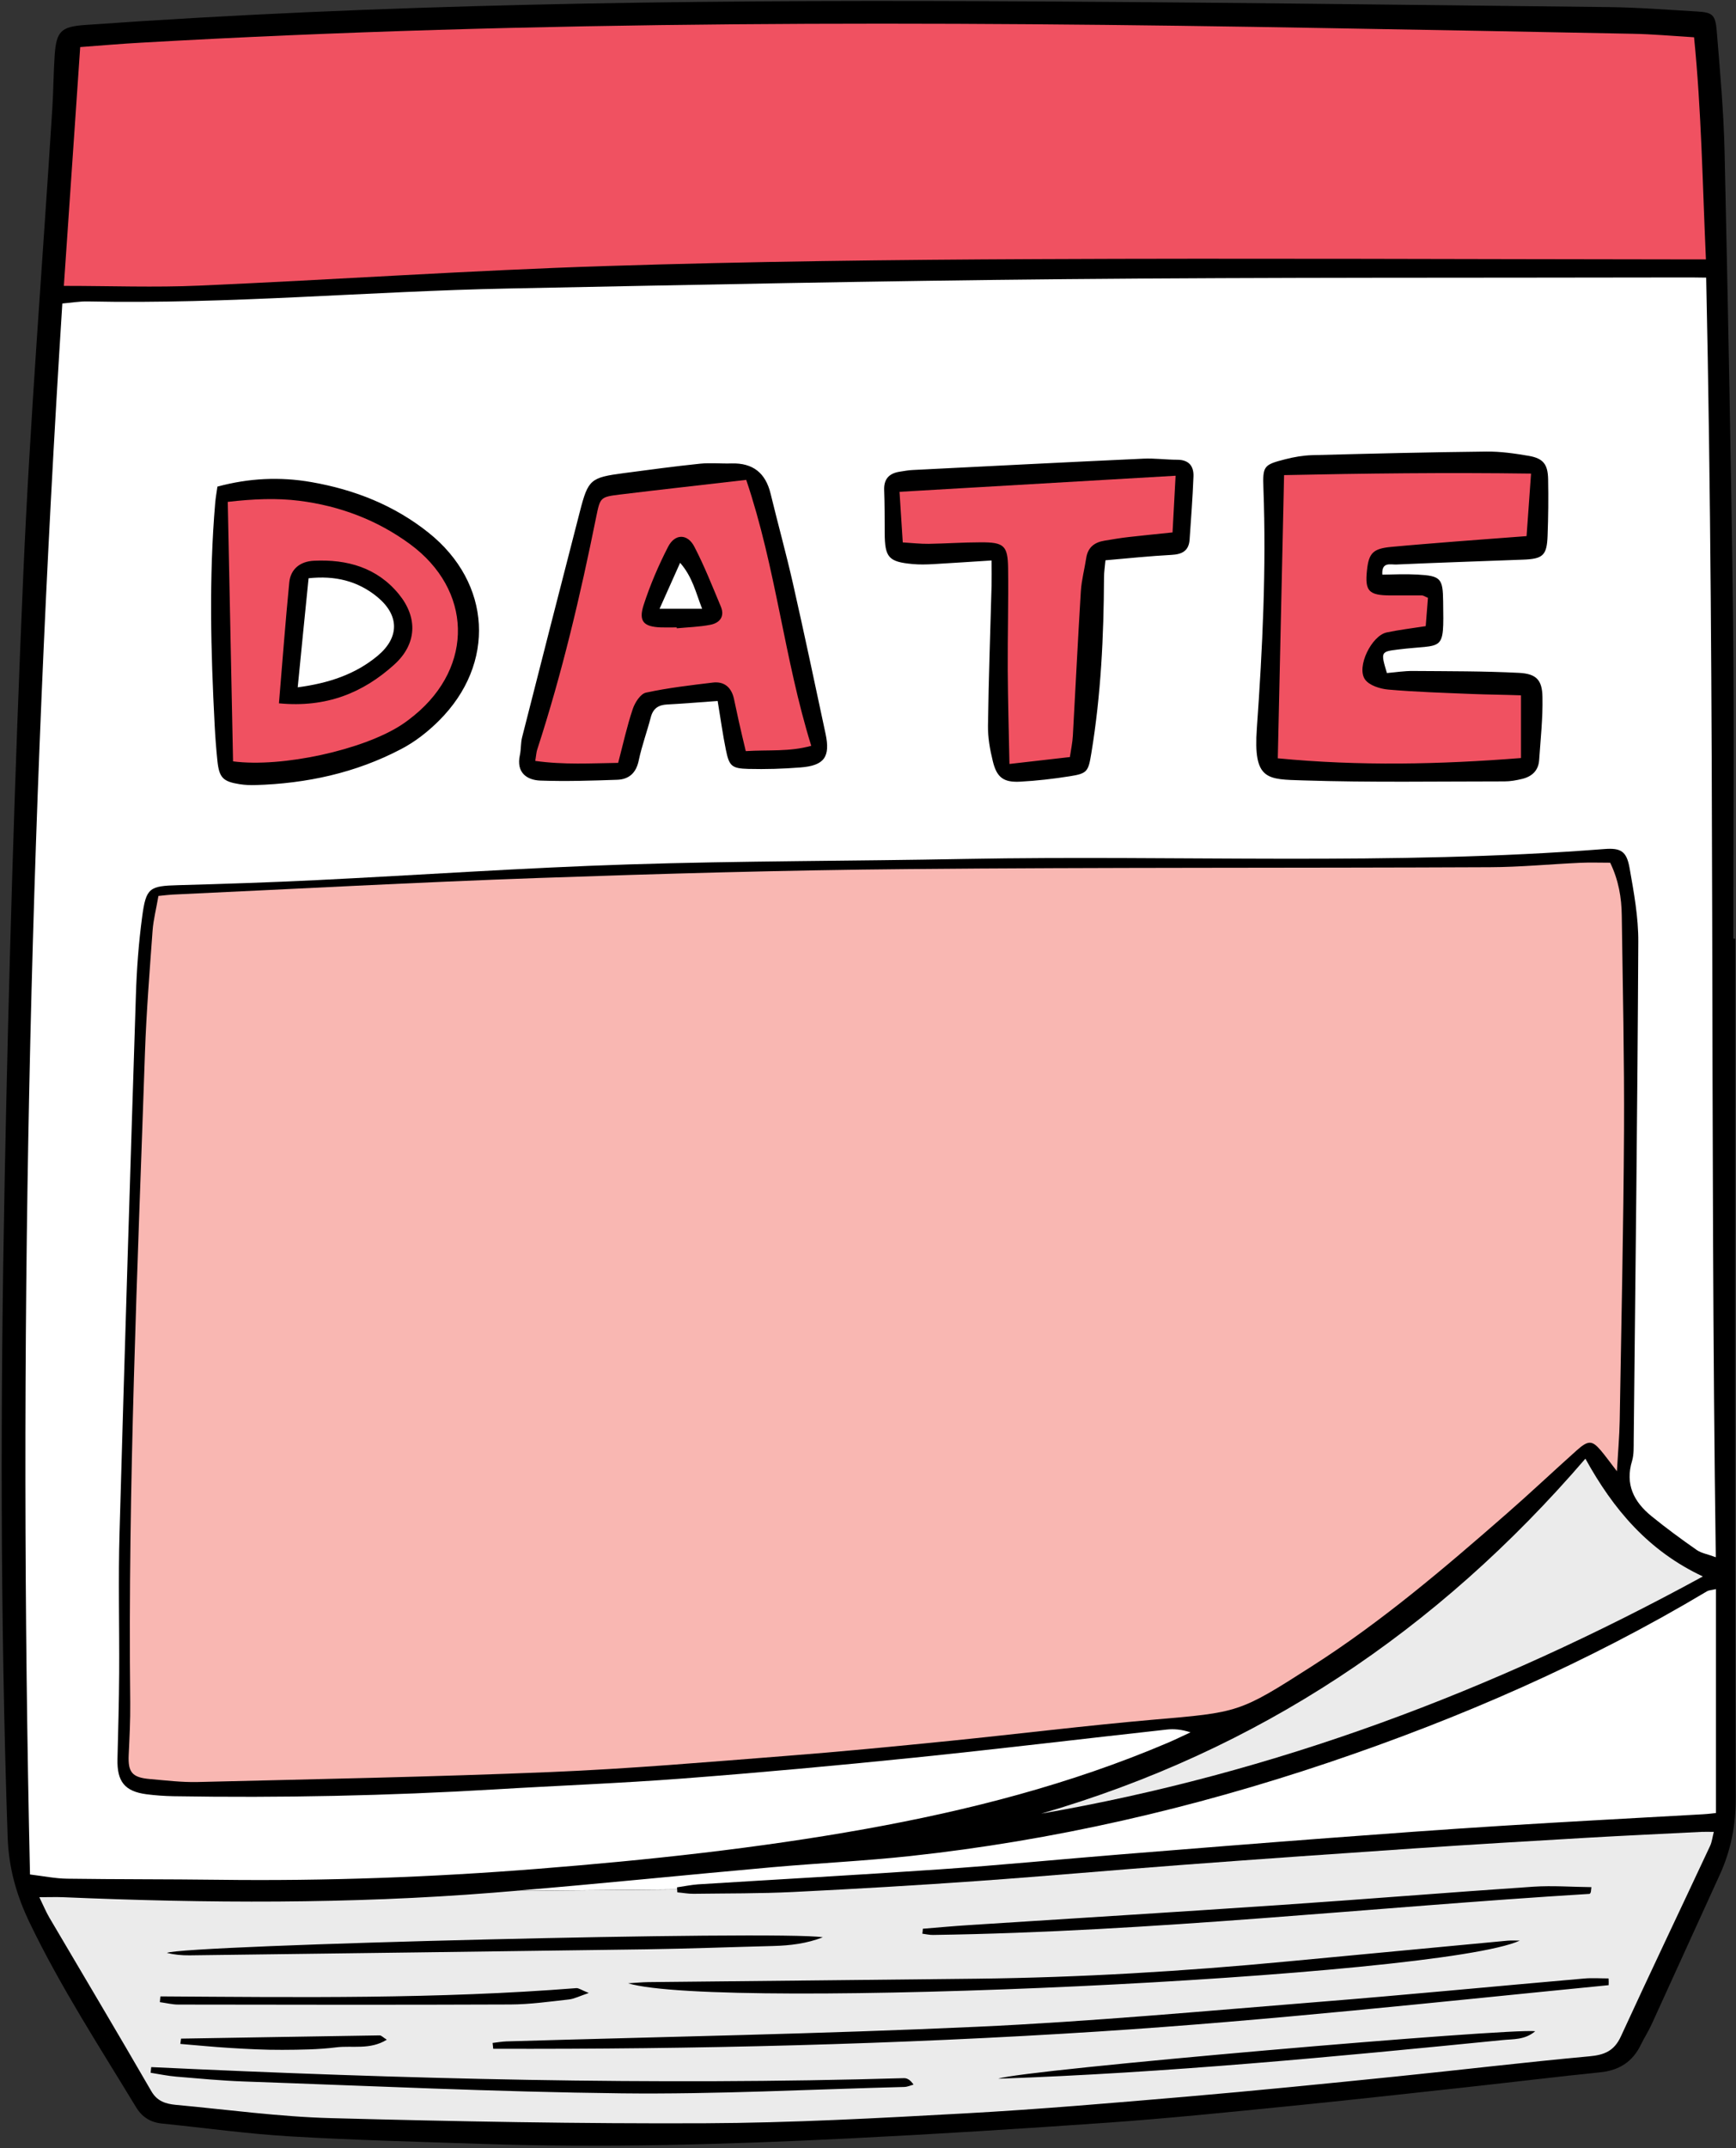 <?xml version="1.0" encoding="UTF-8"?><svg xmlns="http://www.w3.org/2000/svg" xmlns:xlink="http://www.w3.org/1999/xlink" height="239.1" preserveAspectRatio="xMidYMid meet" version="1.0" viewBox="-0.2 -0.1 193.3 239.1" width="193.3" zoomAndPan="magnify"><rect x="-0.2" y="-0.1" width="193.3" height="239.1" fill="#333333" stroke="none"/><g id="change1_1"><path d="M193.07,199.98c0.01,3.05-0.52,5.81-1.75,8.52c-2.54,5.58-5.08,11.16-7.63,16.74c-0.35,0.76-0.81,1.47-1.18,2.23 c-0.92,1.91-2.42,2.87-4.54,3.08c-4.76,0.48-9.52,1.07-14.28,1.59c-6.93,0.76-13.86,1.53-20.8,2.22c-6.6,0.66-13.21,1.33-19.83,1.8 c-9.64,0.68-19.29,1.28-28.94,1.76c-13.52,0.67-27.05,1.05-40.59,0.6c-7.14-0.24-14.29-0.42-21.42-0.84 c-4.77-0.28-9.53-0.95-14.29-1.43c-1.26-0.13-2.19-0.71-2.86-1.8c-4.09-6.75-8.4-13.37-11.84-20.51c-1.48-3.07-2.35-6.11-2.47-9.59 c-0.83-24.38-0.81-48.76-0.33-73.14c0.44-22.44,1.1-44.88,2.07-67.31c0.75-17.3,2.14-34.56,3.23-51.84 c0.13-2.01,0.13-4.03,0.27-6.05c0.19-2.66,0.75-3.14,3.38-3.33c33.06-2.35,66.18-2.78,99.31-2.65c23.46,0.09,46.91,0.4,70.37,0.66 c3.28,0.04,6.55,0.3,9.82,0.49c1.68,0.1,2.03,0.34,2.18,2.11c0.37,4.52,0.78,9.05,0.88,13.58c0.38,17.31,0.73,34.63,0.94,51.95 c0.14,11.85,0.03,23.71,0.03,35.56c0.07,0,0.14,0,0.21,0C193,136.24,192.96,168.11,193.07,199.98z" fill="inherit"/></g><g id="change2_1"><path d="M17.44,99.62c0.73-0.07,1.14-0.13,1.55-0.15c13.6-0.63,27.19-1.37,40.8-1.85 c13.69-0.48,27.39-0.87,41.09-0.99c21.6-0.2,43.21-0.11,64.82-0.21c3.35-0.01,6.71-0.34,10.06-0.49c1.08-0.05,2.16-0.01,3.33-0.01 c0.93,1.92,1.27,3.88,1.29,5.89c0.11,7.98,0.29,15.97,0.25,23.95c-0.06,10.76-0.3,21.52-0.48,32.28c-0.03,1.67-0.18,3.34-0.31,5.61 c-0.82-1.06-1.28-1.71-1.79-2.31c-0.97-1.14-1.4-1.16-2.69-0.01c-2.63,2.35-5.2,4.78-7.86,7.1c-6.9,6.03-13.87,11.97-21.62,16.92 c-8.12,5.2-8.12,5.13-17.76,5.96c-7.53,0.66-15.03,1.59-22.55,2.35c-6.1,0.61-12.21,1.21-18.32,1.68 c-8.71,0.68-17.42,1.43-26.15,1.79c-13.1,0.54-26.21,0.79-39.32,1.11c-1.76,0.04-3.52-0.18-5.28-0.33c-2-0.17-2.46-0.76-2.37-2.69 c0.09-1.93,0.19-3.86,0.17-5.8c-0.27-24.14,0.82-48.24,1.64-72.36c0.16-4.53,0.52-9.06,0.85-13.59 C16.88,102.26,17.2,101.04,17.44,99.62z" fill="#F9B7B2"/></g><g id="change3_1"><path d="M54.7,210.56c-15.94,1.27-31.91,1.18-47.88,0.5c-0.79-0.03-1.59,0-2.64,0c0.46,0.94,0.74,1.63,1.11,2.26 c3.79,6.44,7.62,12.86,11.36,19.33c0.65,1.13,1.61,1.41,2.71,1.52c5.77,0.53,11.54,1.33,17.32,1.48c13.86,0.37,27.74,0.63,41.6,0.57 c9.66-0.04,19.33-0.57,28.98-1.1c8.22-0.45,16.43-1.16,24.63-1.86c7.78-0.67,15.56-1.45,23.33-2.24c7.19-0.73,14.36-1.59,21.55-2.25 c1.68-0.15,2.77-0.6,3.51-2.21c3.26-7.09,6.63-14.14,9.94-21.22c0.2-0.43,0.25-0.93,0.41-1.55c-0.58,0-0.98-0.02-1.38,0 c-4.28,0.22-8.56,0.41-12.84,0.66c-6.38,0.37-12.75,0.75-19.13,1.18c-8.55,0.58-17.1,1.18-25.65,1.82 c-7.62,0.57-15.24,1.26-22.87,1.8c-6.87,0.49-13.75,0.89-20.63,1.23c-3.69,0.18-7.39,0.15-11.09,0.2c-0.61,0.01-1.21-0.11-1.82-0.16 c-0.01-0.11-0.01-0.21-0.02-0.32l-18.08,0.16C56.32,210.42,55.51,210.49,54.7,210.56z M17.66,222.1c15.45,0.1,30.9,0.3,46.31-0.92 c0.27-0.02,0.56,0.21,1.39,0.54c-1.06,0.36-1.62,0.65-2.2,0.72c-2.17,0.24-4.34,0.55-6.52,0.56c-12.33,0.05-24.66,0.03-36.99,0.01 c-0.68,0-1.37-0.18-2.05-0.27C17.62,222.52,17.64,222.31,17.66,222.1z M42.87,226.92c-1.87,1.16-3.82,0.63-5.62,0.85 c-1.99,0.25-4.02,0.27-6.03,0.28c-1.93,0.01-3.86-0.09-5.78-0.21c-1.86-0.11-3.71-0.3-5.56-0.45c0.03-0.2,0.05-0.39,0.08-0.59 c7.37-0.12,14.74-0.25,22.11-0.36C42.26,226.43,42.46,226.67,42.87,226.92z M100.5,232.18c-10.5,0.27-20.99,0.83-31.49,0.71 c-14.02-0.16-28.04-0.83-42.06-1.32c-2.52-0.09-5.03-0.33-7.54-0.54c-0.95-0.08-1.89-0.28-2.84-0.43c0.02-0.21,0.05-0.42,0.07-0.63 c27.93,1.32,55.86,2.05,83.81,1.23c0.35-0.01,0.7,0.18,1.07,0.72C101.18,232.01,100.84,232.17,100.5,232.18z M167.11,226.96 c-18.68,1.86-37.37,3.65-56.15,4.3c2.57-0.98,57.2-5.68,59.78-5.28C169.57,226.97,168.25,226.84,167.11,226.96z M178.92,220.85 c-18.93,1.86-37.84,3.94-56.82,5.16c-22.43,1.44-44.9,1.99-67.38,1.92c-0.02-0.22-0.04-0.43-0.07-0.65 c0.51-0.06,1.02-0.15,1.52-0.17c17.48-0.52,34.97-0.83,52.44-1.63c12.67-0.58,25.32-1.75,37.96-2.76 c9.88-0.79,19.75-1.75,29.63-2.61c0.9-0.08,1.81-0.01,2.71-0.01C178.93,220.36,178.93,220.6,178.92,220.85z M69.73,220.64 c0.75-0.04,1.5-0.12,2.26-0.13c12.19-0.13,24.38-0.24,36.57-0.38c11.52-0.13,23.01-0.82,34.48-1.91c8.19-0.78,16.39-1.55,24.59-2.32 c0.46-0.04,0.93-0.01,1.4-0.01C160,220.03,79.91,223.72,69.73,220.64z M102.56,214.57c1.73-0.14,3.46-0.3,5.2-0.41 c11.47-0.74,22.95-1.44,34.42-2.22c9.46-0.64,18.91-1.41,28.37-2.05c2.13-0.14,4.28,0.03,6.45,0.05c-0.05,0.4-0.05,0.49-0.07,0.57 c-0.03,0.07-0.09,0.17-0.14,0.18c-24.36,1.49-48.65,4.22-73.09,4.57c-0.4,0.01-0.8-0.09-1.2-0.14 C102.53,214.93,102.55,214.75,102.56,214.57z M91.42,215.52c-1.79,0.7-3.64,0.92-5.52,0.97c-4.7,0.12-9.4,0.3-14.1,0.37 c-16.96,0.24-33.92,0.45-50.89,0.67c-0.85,0.01-1.7-0.07-2.53-0.27C20.28,216.38,86.56,214.74,91.42,215.52z M189.41,175.36 c-23.42,12.79-47.7,21.9-73.68,26.4c24.12-7,44.1-20.33,60.6-39.51C179.45,167.91,183.35,172.52,189.41,175.36z" fill="#EBEBEB"/></g><g id="change4_1"><path d="M6.91,31.72c0.61-8.88,1.21-17.59,1.82-26.58c2.31-0.17,4.55-0.37,6.78-0.49c44-2.51,88.04-2.41,132.08-1.62 c11.35,0.2,22.69,0.4,34.04,0.63c2.17,0.04,4.35,0.24,6.8,0.39c0.82,8.17,0.94,16.26,1.32,24.72c-1.24,0-2.22,0-3.19,0 c-23.79-0.02-47.58-0.14-71.36-0.03c-15.97,0.07-31.94,0.26-47.9,0.77c-15.11,0.48-30.21,1.52-45.32,2.18 C17.06,31.91,12.12,31.72,6.91,31.72z M163.69,77.14c-3.11-0.13-6.22-0.22-9.31-0.49c-0.91-0.08-2.12-0.46-2.59-1.13 c-0.98-1.39,0.74-4.88,2.42-5.23c1.38-0.29,2.79-0.46,4.34-0.7c0.09-1.14,0.18-2.18,0.25-3.15c-0.36-0.15-0.51-0.27-0.66-0.27 c-1.18-0.01-2.35,0-3.53,0c-2.41-0.01-2.84-0.48-2.6-2.79c0.2-1.93,0.68-2.42,2.7-2.61c2.34-0.22,4.69-0.4,7.03-0.59 c2.65-0.21,5.31-0.4,8.04-0.61c0.17-2.35,0.33-4.57,0.5-6.96c-9.48-0.13-18.58-0.02-27.5,0.17c-0.24,10.72-0.47,21.08-0.7,31.52 c9.11,0.88,18.11,0.68,27.08-0.03c0-2.35,0-4.45,0-6.98C167.18,77.22,165.44,77.21,163.69,77.14z M99.96,54.64 c0.12,1.96,0.23,3.69,0.36,5.63c1.08,0.07,1.98,0.17,2.88,0.16c1.93-0.03,3.86-0.17,5.8-0.17c2.58-0.01,3.01,0.35,3.05,2.85 c0.05,3.78-0.06,7.56-0.04,11.35c0.02,3.42,0.12,6.84,0.19,10.47c2.41-0.27,4.53-0.52,6.73-0.77c0.13-0.88,0.29-1.62,0.33-2.36 c0.3-5.37,0.56-10.74,0.89-16.1c0.08-1.24,0.41-2.46,0.6-3.7c0.18-1.17,0.91-1.74,2.02-1.92c0.91-0.15,1.82-0.31,2.73-0.41 c1.57-0.18,3.14-0.33,4.86-0.51c0.11-2.13,0.22-4.1,0.34-6.31C120.3,53.46,110.21,54.05,99.96,54.64z M68.85,54.94 c-2.22,0.27-2.22,0.32-2.67,2.52c-1.76,8.73-3.8,17.39-6.56,25.86c-0.1,0.3-0.11,0.62-0.22,1.27c3.19,0.45,6.25,0.26,9.23,0.22 c0.56-2.14,0.99-4.11,1.63-6.01c0.24-0.71,0.86-1.68,1.47-1.81c2.45-0.53,4.96-0.82,7.45-1.12c1.28-0.15,2.06,0.55,2.34,1.79 c0.18,0.82,0.35,1.64,0.53,2.46c0.25,1.11,0.51,2.22,0.79,3.38c2.53-0.16,4.85,0.09,7.29-0.59c-3.02-9.72-3.91-19.75-7.24-29.6 C78.01,53.88,73.43,54.38,68.85,54.94z M73.38,69.73c-1.91-0.07-2.5-0.67-1.91-2.5c0.72-2.22,1.65-4.39,2.72-6.47 c0.76-1.48,2.16-1.48,2.92-0.02c1.12,2.15,2.01,4.42,2.95,6.66c0.47,1.12-0.12,1.84-1.17,2.04c-1.22,0.24-2.49,0.27-3.73,0.39 c0-0.03-0.01-0.06-0.01-0.1C74.55,69.73,73.96,69.75,73.38,69.73z M44.53,80.56c0.49-0.32,0.96-0.68,1.41-1.05 c6.65-5.46,6.44-13.97-0.5-19.06c-3.66-2.68-7.81-4.24-12.29-4.81c-2.55-0.32-5.13-0.21-7.99,0.12c0.2,9.84,0.4,19.38,0.59,28.88 C31.2,85.36,40.28,83.36,44.53,80.56z M32.01,64.72c0.14-1.42,1.14-2.34,2.77-2.41c3.66-0.17,7,0.75,9.43,3.72 c2.14,2.62,2.01,5.56-0.51,7.84c-3.47,3.14-7.55,4.82-12.84,4.31C31.25,73.52,31.58,69.12,32.01,64.72z" fill="#F05161"/></g><g id="change5_1"><path d="M75.19,209.96c0,0.08,0.01,0.16,0.01,0.23l-18.08,0.16c9.57-0.79,19.13-1.78,28.7-2.63 c5.1-0.45,10.23-0.69,15.32-1.24c15.92-1.72,31.44-5.3,46.6-10.41c14.68-4.95,28.82-11.11,42.15-19.07 c0.19-0.11,0.45-0.11,0.98-0.23c0,8.34,0,16.53,0,24.92c-0.35,0.04-0.9,0.11-1.46,0.14c-7.55,0.43-15.1,0.82-22.65,1.3 c-6.37,0.4-12.74,0.87-19.11,1.35c-7.71,0.58-15.41,1.2-23.12,1.82c-6.7,0.54-13.39,1.2-20.1,1.66c-8.97,0.62-17.95,1.11-26.92,1.67 C76.73,209.69,75.97,209.85,75.19,209.96z M187.11,30.78c-22.87,0.05-45.74-0.02-68.61,0.19c-20.68,0.19-41.36,0.63-62.04,1.04 c-15.63,0.31-31.23,1.77-46.88,1.44c-0.89-0.02-1.78,0.14-2.84,0.23c-3.71,58.32-4.91,116.44-3.6,174.85 c1.49,0.18,2.8,0.45,4.12,0.47c5.63,0.08,11.27,0.05,16.9,0.12c11.86,0.15,23.71-0.28,35.53-1.22c12.22-0.97,24.42-2.27,36.5-4.44 c11.51-2.07,22.79-4.97,33.58-9.56c0.87-0.37,1.73-0.79,2.59-1.19c-0.98-0.32-1.82-0.4-2.64-0.31c-9.35,1.03-18.69,2.16-28.05,3.12 c-8.61,0.88-17.23,1.67-25.86,2.33c-6.95,0.53-13.93,0.79-20.89,1.21c-11.92,0.71-23.86,0.96-35.8,0.76 c-1.01-0.02-2.02-0.09-3.02-0.22c-2.41-0.32-3.28-1.41-3.22-3.91c0.08-3.19,0.17-6.39,0.19-9.58c0.03-5.21-0.11-10.43,0.04-15.64 c0.56-19.92,1.18-39.83,1.82-59.75c0.09-2.94,0.31-5.88,0.7-8.79c0.43-3.24,0.82-3.42,4.02-3.51c5.13-0.14,10.25-0.31,15.37-0.56 c11.59-0.57,23.16-1.38,34.75-1.75c12.52-0.4,25.05-0.37,37.58-0.61c23.69-0.44,47.4,0.75,71.07-1.1c1.87-0.15,2.5,0.25,2.83,2.11 c0.48,2.72,0.99,5.49,0.97,8.23c-0.09,18.5-0.32,36.99-0.51,55.49c-0.01,0.75,0.03,1.55-0.18,2.26c-0.8,2.62,0.2,4.57,2.16,6.16 c1.62,1.32,3.31,2.56,5.03,3.76c0.51,0.36,1.19,0.46,2.13,0.81c-0.67-47.57-0.04-94.86-1.07-142.42 C188.75,30.78,187.93,30.78,187.11,30.78z M157.63,63.85c2.6,0.14,2.83,0.43,2.86,2.98c0.08,5.85,0.14,4.72-5.02,5.36 c-1.92,0.24-1.95,0.26-1.24,2.62c0.94-0.08,1.93-0.24,2.91-0.23c3.94,0.03,7.88,0.01,11.8,0.21c1.93,0.1,2.58,0.79,2.61,2.69 c0.05,2.34-0.21,4.69-0.37,7.03c-0.08,1.16-0.81,1.82-1.88,2.08c-0.65,0.16-1.32,0.28-1.98,0.28c-7.47,0-14.95,0.13-22.41-0.11 c-4.01-0.13-5.58,0.03-5.16-5.82c0.63-8.88,1.06-17.77,0.73-26.68c-0.09-2.5,0.02-2.63,2.45-3.25c0.97-0.25,1.98-0.42,2.97-0.45 c6.46-0.17,12.93-0.33,19.39-0.4c1.58-0.02,3.18,0.21,4.75,0.48c1.6,0.28,2.11,0.94,2.14,2.6c0.04,2.1,0.02,4.2-0.06,6.3 c-0.08,2.19-0.52,2.57-2.75,2.65c-4.7,0.18-9.4,0.33-14.09,0.54c-0.63,0.03-1.66-0.34-1.56,1.13 C155.03,63.83,156.34,63.78,157.63,63.85z M103.69,62.69c-0.75,0.04-1.51,0.06-2.26-0.01c-2.68-0.24-3.11-0.73-3.12-3.45 c-0.01-1.59,0-3.19-0.06-4.78c-0.05-1.24,0.56-1.87,1.73-2.05c0.5-0.08,0.99-0.17,1.49-0.19c8.55-0.43,17.09-0.87,25.64-1.26 c1.25-0.06,2.51,0.12,3.77,0.12c1.3,0,1.86,0.71,1.81,1.88c-0.09,2.34-0.27,4.67-0.43,7.01c-0.09,1.26-0.84,1.64-2.03,1.7 c-2.41,0.13-4.82,0.38-7.34,0.6c-0.07,0.78-0.16,1.34-0.16,1.9c-0.03,6.55-0.34,13.08-1.41,19.56c-0.34,2.06-0.44,2.27-2.42,2.58 c-1.82,0.29-3.66,0.5-5.5,0.6c-1.85,0.1-2.61-0.46-3.05-2.27c-0.32-1.29-0.56-2.65-0.54-3.98c0.07-5.2,0.26-10.4,0.4-15.6 c0.02-0.83,0-1.65,0-2.77C107.85,62.43,105.77,62.57,103.69,62.69z M74.08,78.31c-0.96,0.05-1.55,0.43-1.81,1.4 c-0.42,1.62-1.01,3.21-1.35,4.84c-0.29,1.39-1.09,2.09-2.39,2.14c-2.85,0.1-5.71,0.19-8.55,0.09c-1.49-0.05-2.73-0.87-2.29-2.85 c0.14-0.65,0.08-1.35,0.25-1.99c2.13-8.37,4.27-16.74,6.43-25.11c0.92-3.57,1.18-3.78,4.89-4.27c2.83-0.37,5.65-0.76,8.49-1.05 c1.16-0.12,2.35,0.01,3.52-0.03c2.37-0.06,3.77,1.06,4.33,3.35c0.81,3.34,1.73,6.65,2.49,10c1.26,5.56,2.44,11.15,3.63,16.72 c0.56,2.6-0.14,3.57-2.81,3.77c-1.92,0.15-3.86,0.21-5.79,0.16c-1.86-0.05-2.13-0.32-2.5-2.15c-0.35-1.71-0.58-3.44-0.91-5.41 C77.59,78.07,75.84,78.22,74.08,78.31z M34.48,53.56c4.81,0.84,9.22,2.58,13.04,5.63c7.02,5.6,7.52,14.59,1.16,20.92 c-1.23,1.23-2.67,2.36-4.21,3.16c-5.06,2.66-10.53,3.84-16.23,4.01c-0.59,0.02-1.18-0.01-1.76-0.1c-1.85-0.29-2.27-0.72-2.47-2.57 c-0.14-1.34-0.24-2.68-0.31-4.02c-0.43-8.23-0.64-16.47,0.06-24.7c0.05-0.58,0.15-1.15,0.25-1.83 C27.5,53.12,30.95,52.94,34.48,53.56z M77.98,67.66c-1.69,0-3.06,0-4.74,0c0.8-1.78,1.49-3.34,2.29-5.12 C76.91,64.12,77.27,65.84,77.98,67.66z M34.16,64.26c2.94-0.32,5.48,0.3,7.64,2.07c2.48,2.04,2.5,4.51,0.05,6.56 c-2.49,2.07-5.45,3.05-8.9,3.51C33.35,72.3,33.74,68.43,34.16,64.26z" fill="#FFF"/></g></svg>